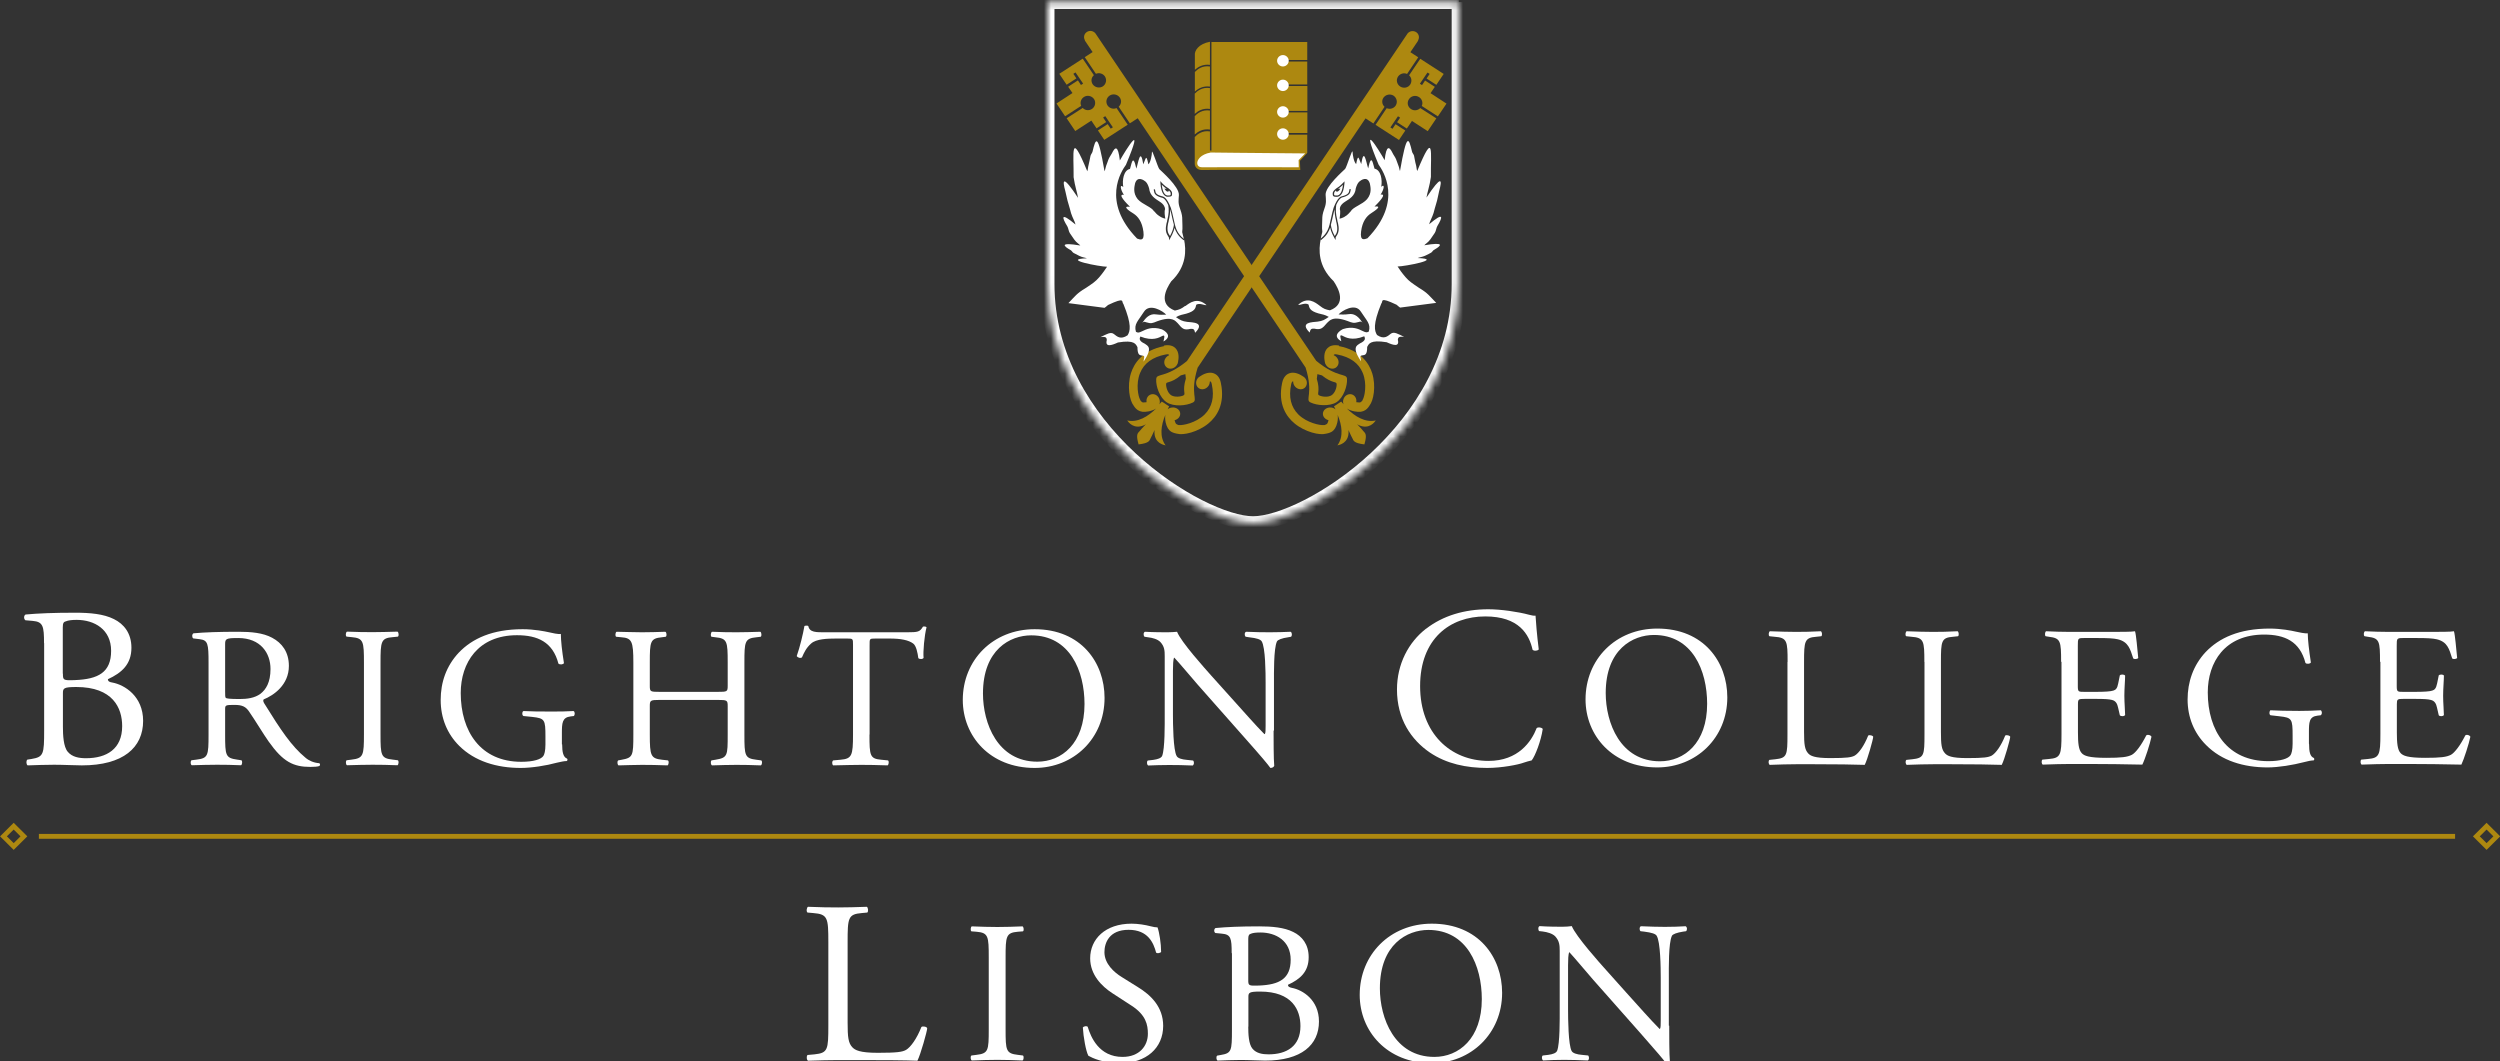 <svg width="358" height="152" viewBox="0 0 358 152" fill="none" xmlns="http://www.w3.org/2000/svg">
<rect x="0" y="0" width="358" height="152" fill="#333333" stroke="none"/>
<g clip-path="url(#clip0_1_348)">
<mask id="path-1-inside-1_1_348" fill="white">
<path d="M208.881 0.293V40.68C208.881 61.471 187.001 74.927 179.44 74.927C171.88 74.927 150 61.471 150 40.68V0.293H208.9"/>
</mask>
<path d="M150 0.293V-0.707H149V0.293H150ZM208.881 0.293H207.881V40.68H208.881H209.881V0.293H208.881ZM208.881 40.68H207.881C207.881 50.707 202.604 59.022 196.315 64.868C193.175 67.786 189.808 70.064 186.776 71.609C183.713 73.169 181.096 73.927 179.44 73.927V74.927V75.927C181.564 75.927 184.518 75.004 187.684 73.391C190.881 71.762 194.401 69.377 197.677 66.332C204.218 60.252 209.881 51.443 209.881 40.68H208.881ZM179.44 74.927V73.927C177.784 73.927 175.167 73.169 172.105 71.609C169.073 70.064 165.705 67.786 162.566 64.868C156.277 59.022 151 50.707 151 40.68H150H149C149 51.443 154.663 60.252 161.204 66.332C164.48 69.377 168 71.762 171.197 73.391C174.363 75.004 177.316 75.927 179.44 75.927V74.927ZM150 40.68H151V0.293H150H149V40.68H150ZM150 0.293V1.293H208.9V0.293V-0.707H150V0.293Z" fill="white" mask="url(#path-1-inside-1_1_348)"/>
<path d="M191.389 57.595L191.37 57.613L191.389 57.595Z" fill="#AD8810"/>
<path d="M157.006 18.392L158.403 17.485L157.968 16.827L158.276 16.632L159.365 18.232L159.056 18.427L158.621 17.77L157.224 18.676L158.131 20.027L161.488 17.858L159.891 15.476C159.437 15.671 158.893 15.529 158.603 15.103C158.294 14.64 158.421 14 158.911 13.68C159.383 13.378 160.036 13.502 160.363 13.982C160.653 14.409 160.562 14.943 160.199 15.28L161.796 17.663L162.921 16.934L185.437 50.359L186.961 52.635C188.14 56.422 186.834 57.239 187.669 57.63C188.576 58.075 190.372 58.235 191.388 57.595C192.404 56.937 192.948 55.266 192.894 54.27C192.858 53.381 191.588 54.217 188.485 51.675L186.961 49.416L156.861 4.773C156.571 4.417 156.045 4.311 155.645 4.577C155.246 4.826 155.119 5.342 155.355 5.751V5.786C155.355 5.786 155.355 5.804 155.355 5.822C155.355 5.822 155.355 5.822 155.373 5.84L156.462 7.458L155.337 8.186L156.934 10.569C157.387 10.373 157.932 10.515 158.222 10.942C158.53 11.405 158.403 12.045 157.932 12.365C157.46 12.667 156.807 12.542 156.48 12.08C156.19 11.653 156.262 11.102 156.643 10.764L155.047 8.4L151.69 10.569L152.742 12.133L154.14 11.227L153.704 10.569L154.013 10.373L155.101 11.973L154.793 12.169L154.357 11.511L152.96 12.418L153.577 13.325L151.291 14.818L152.525 16.649L154.829 15.156C154.629 14.711 154.775 14.178 155.21 13.894C155.682 13.574 156.335 13.716 156.661 14.178C156.97 14.64 156.843 15.28 156.371 15.6C155.936 15.885 155.373 15.814 155.047 15.458L152.742 16.934L153.976 18.765L156.28 17.272L157.024 18.374L157.006 18.392ZM188.576 54.217L188.648 53.577L189.302 53.755C190.789 54.964 191.406 54.572 191.406 54.999C191.443 55.479 191.17 56.279 190.681 56.599C190.191 56.919 189.338 56.831 188.902 56.617C188.503 56.439 189.12 56.048 188.558 54.217H188.576Z" fill="#AD8810"/>
<path d="M191.77 49.488C190.881 49.31 190.372 49.577 190.1 49.843C189.52 50.412 189.61 51.355 189.719 51.852C189.737 51.995 189.792 52.155 189.901 52.297C190.227 52.777 190.844 52.937 191.28 52.652C191.715 52.368 191.824 51.746 191.497 51.283C191.37 51.088 191.189 50.946 190.989 50.874C190.989 50.821 191.026 50.786 191.044 50.768C191.08 50.75 191.189 50.697 191.516 50.768C193.348 51.123 194.582 52.012 195.144 53.399C195.816 55.017 195.38 56.866 195.162 57.186L195.09 57.364C195.017 57.471 194.854 57.613 194.745 57.631C194.691 57.631 194.473 57.631 194.219 57.595C194.31 57.079 194.019 56.599 193.566 56.475C193.058 56.333 192.513 56.67 192.368 57.222C192.296 57.453 192.314 57.702 192.405 57.897C192.296 57.773 192.169 57.631 192.06 57.506L191.733 57.719L191.37 57.968L191.026 58.182C191.098 58.324 191.189 58.466 191.243 58.626C191.08 58.484 190.881 58.377 190.627 58.359C190.046 58.288 189.52 58.644 189.447 59.142C189.375 59.622 189.737 60.048 190.245 60.173C190.191 60.422 190.1 60.6 190.064 60.653C190.01 60.742 189.81 60.831 189.683 60.866H189.483C189.102 60.92 187.197 60.6 185.927 59.355C184.857 58.288 184.512 56.848 184.893 55.053C184.948 54.75 185.056 54.644 185.075 54.626C185.093 54.626 185.129 54.626 185.183 54.626C185.183 54.839 185.238 55.053 185.365 55.248C185.691 55.728 186.308 55.888 186.744 55.604C187.179 55.319 187.27 54.697 186.962 54.235C186.871 54.093 186.744 53.986 186.617 53.915C186.181 53.612 185.347 53.168 184.585 53.47C184.24 53.612 183.786 53.95 183.605 54.822C182.952 57.88 184.222 59.693 185.401 60.653C186.889 61.88 189.012 62.36 189.828 62.111H189.864C190.046 62.075 190.409 62.004 190.735 61.809C190.899 61.702 191.062 61.542 191.189 61.329C191.443 60.92 191.661 60.137 191.552 59.408C192.169 60.902 192.423 62.538 191.516 63.782C191.824 63.711 193.13 63.444 193.112 61.844C193.112 61.755 193.112 61.666 193.094 61.578C193.094 61.595 193.112 61.631 193.13 61.649C193.475 62.378 193.475 62.431 193.656 62.751C193.838 63.071 193.783 63.444 195.38 63.64C195.834 62.111 195.453 62.004 195.217 61.72C194.999 61.435 194.945 61.4 194.4 60.813C194.382 60.795 194.364 60.76 194.328 60.742C194.418 60.795 194.491 60.831 194.582 60.884C196.07 61.542 196.832 60.458 197.013 60.209C195.489 60.546 194.037 59.64 192.876 58.502C193.529 58.911 194.364 59.017 194.872 58.964C195.126 58.928 195.326 58.84 195.507 58.733C195.834 58.52 196.015 58.235 196.124 58.075V58.039C196.686 57.399 197.067 55.284 196.505 53.47C196.051 52.03 194.872 50.181 191.733 49.559L191.77 49.488Z" fill="#AD8810"/>
<path d="M202.148 17.289L204.452 18.782L205.685 16.951L203.381 15.476C203.037 15.831 202.474 15.902 202.057 15.618C201.567 15.298 201.44 14.675 201.767 14.195C202.093 13.716 202.728 13.591 203.218 13.911C203.653 14.195 203.799 14.729 203.599 15.173L205.903 16.667L207.137 14.835L204.851 13.342L205.468 12.435L204.071 11.529L203.635 12.186L203.327 11.991L204.415 10.391L204.724 10.586L204.288 11.244L205.685 12.151L206.738 10.586L203.381 8.417L201.785 10.782C202.148 11.12 202.22 11.671 201.948 12.098C201.639 12.578 200.986 12.702 200.496 12.382C200.025 12.062 199.88 11.44 200.206 10.96C200.496 10.533 201.041 10.391 201.494 10.586L203.091 8.204L201.966 7.475L203.055 5.857C203.055 5.857 203.055 5.857 203.073 5.839C203.073 5.839 203.073 5.821 203.073 5.804V5.768C203.309 5.359 203.182 4.844 202.783 4.595C202.383 4.346 201.857 4.435 201.567 4.79L171.503 49.416L169.979 51.692C166.877 54.234 165.607 53.381 165.57 54.288C165.498 55.283 166.06 56.955 167.076 57.612C168.092 58.27 169.87 58.11 170.796 57.648C171.63 57.275 170.324 56.439 171.503 52.652L173.027 50.376L195.543 16.951L196.668 17.68L198.265 15.298C197.902 14.96 197.829 14.409 198.102 14C198.428 13.538 199.063 13.395 199.553 13.698C200.025 14.018 200.17 14.64 199.861 15.12C199.571 15.547 199.027 15.689 198.573 15.493L196.977 17.876L200.333 20.045L201.24 18.694L199.843 17.787L199.408 18.445L199.099 18.249L200.188 16.649L200.496 16.845L200.061 17.502L201.458 18.409L202.202 17.307L202.148 17.289ZM169.489 56.617C169.054 56.83 168.201 56.901 167.711 56.599C167.221 56.279 166.967 55.479 166.985 54.999C166.985 54.572 167.62 54.981 169.09 53.754L169.743 53.577L169.816 54.217C169.253 56.03 169.87 56.421 169.471 56.617H169.489Z" fill="#AD8810"/>
<path d="M166.641 49.488C167.53 49.31 168.038 49.577 168.31 49.843C168.891 50.412 168.8 51.355 168.691 51.852C168.673 51.995 168.618 52.155 168.51 52.297C168.183 52.777 167.566 52.937 167.131 52.652C166.695 52.368 166.586 51.746 166.913 51.283C167.04 51.088 167.221 50.946 167.421 50.874C167.421 50.821 167.385 50.786 167.366 50.768C167.348 50.75 167.221 50.697 166.895 50.768C165.062 51.123 163.828 52.012 163.266 53.399C162.595 55.017 163.03 56.866 163.248 57.186L163.32 57.364C163.393 57.471 163.556 57.613 163.665 57.631C163.72 57.631 163.937 57.631 164.191 57.595C164.101 57.079 164.373 56.599 164.845 56.475C165.353 56.333 165.897 56.67 166.042 57.222C166.115 57.453 166.096 57.702 166.024 57.897C166.133 57.773 166.26 57.631 166.369 57.506L166.713 57.719L167.076 57.968L167.421 58.182C167.348 58.324 167.276 58.466 167.203 58.626C167.366 58.484 167.566 58.377 167.82 58.359C168.401 58.288 168.927 58.644 168.999 59.142C169.072 59.622 168.709 60.048 168.201 60.173C168.256 60.422 168.346 60.6 168.383 60.653C168.437 60.742 168.637 60.831 168.764 60.866H168.945C169.326 60.92 171.231 60.6 172.501 59.355C173.572 58.288 173.916 56.848 173.535 55.053C173.481 54.75 173.39 54.644 173.354 54.626C173.336 54.626 173.299 54.626 173.245 54.626C173.245 54.839 173.191 55.053 173.064 55.248C172.737 55.728 172.12 55.888 171.685 55.604C171.249 55.319 171.158 54.697 171.467 54.235C171.558 54.093 171.685 53.986 171.812 53.915C172.247 53.612 173.082 53.168 173.844 53.47C174.188 53.612 174.66 53.95 174.823 54.822C175.477 57.88 174.207 59.693 173.027 60.653C171.539 61.88 169.417 62.36 168.6 62.111H168.564C168.383 62.075 168.02 62.004 167.693 61.809C167.53 61.702 167.366 61.542 167.239 61.329C166.985 60.92 166.768 60.137 166.877 59.408C166.26 60.902 166.006 62.538 166.913 63.782C166.604 63.711 165.298 63.444 165.316 61.844C165.316 61.755 165.316 61.666 165.334 61.578C165.334 61.595 165.316 61.631 165.298 61.649C164.953 62.378 164.953 62.431 164.772 62.751C164.591 63.071 164.645 63.444 163.048 63.64C162.595 62.111 162.976 62.004 163.212 61.72C163.429 61.435 163.484 61.4 164.028 60.813C164.046 60.795 164.064 60.76 164.101 60.742C164.01 60.795 163.937 60.831 163.847 60.884C162.359 61.542 161.597 60.458 161.415 60.209C162.939 60.546 164.391 59.64 165.552 58.502C164.899 58.911 164.064 59.017 163.574 58.964C163.32 58.928 163.121 58.84 162.939 58.733C162.613 58.52 162.431 58.235 162.323 58.075V58.039C161.76 57.399 161.379 55.284 161.942 53.47C162.395 52.03 163.574 50.181 166.713 49.559L166.641 49.488Z" fill="#AD8810"/>
<path d="M184.004 19.263V19.049H187.215V16.098H184.004V15.885H187.215V12.311H184.004V12.098H187.197V8.809H184.004V8.595H187.197V6.017H173.481V21.556H173.263V18.818C172.156 18.64 171.412 19.263 171.086 19.618V23.477C171.122 23.974 171.503 24.365 172.174 24.348C173.281 24.294 186.199 24.348 186.199 24.348L186.145 23.032L187.197 21.894V19.281H184.004V19.263Z" fill="#AD8810"/>
<path d="M173.263 18.551V15.831C172.156 15.653 171.412 16.276 171.086 16.631V19.262C171.503 18.871 172.247 18.391 173.263 18.551Z" fill="#AD8810"/>
<path d="M171.104 10C171.521 9.609 172.265 9.146 173.263 9.289V5.982C171.648 6.284 171.013 7.244 171.104 7.955V9.982V10Z" fill="#AD8810"/>
<path d="M173.264 9.52C172.175 9.342 171.431 9.947 171.104 10.32V13.111C171.522 12.72 172.266 12.258 173.264 12.4V9.52Z" fill="#AD8810"/>
<path d="M173.263 12.613C172.174 12.436 171.431 13.04 171.086 13.413V16.311C171.503 15.92 172.247 15.44 173.263 15.6V12.613Z" fill="#AD8810"/>
<path d="M186.562 21.966C178.561 21.912 174.025 21.841 173.372 21.841C171.884 22.108 171.394 22.943 171.449 23.424C171.485 23.761 171.739 23.957 172.156 23.957H172.192C172.537 23.957 173.88 23.939 176.329 23.939C179.849 23.939 184.512 23.939 185.855 23.957H185.982L185.963 22.926L186.907 21.966H186.58H186.562Z" fill="white"/>
<path d="M184.548 8.702C184.548 9.146 184.167 9.52 183.714 9.52C183.26 9.52 182.879 9.146 182.879 8.702C182.879 8.257 183.26 7.884 183.714 7.884C184.167 7.884 184.548 8.257 184.548 8.702Z" fill="white"/>
<path d="M184.548 12.222C184.548 12.667 184.167 13.04 183.714 13.04C183.26 13.04 182.879 12.667 182.879 12.222C182.879 11.778 183.26 11.404 183.714 11.404C184.167 11.404 184.548 11.778 184.548 12.222Z" fill="white"/>
<path d="M184.548 16.027C184.548 16.471 184.167 16.845 183.714 16.845C183.26 16.845 182.879 16.471 182.879 16.027C182.879 15.582 183.26 15.209 183.714 15.209C184.167 15.209 184.548 15.582 184.548 16.027Z" fill="white"/>
<path d="M184.548 19.192C184.548 19.636 184.167 20.009 183.714 20.009C183.26 20.009 182.879 19.636 182.879 19.192C182.879 18.747 183.26 18.374 183.714 18.374C184.167 18.374 184.548 18.747 184.548 19.192Z" fill="white"/>
<path d="M169.725 43.798C169.108 44.26 168.891 44.331 168.237 44.474C165.824 43.549 166.986 41.38 167.711 40.295C169.979 38.144 169.852 35.744 169.562 34.322L169.489 34.41C169.489 34.41 169.435 34.357 169.362 34.286C168.655 33.735 168.346 33.095 168.201 32.633C168.129 32.917 168.02 33.219 167.875 33.539C167.82 33.628 167.784 33.699 167.748 33.788C167.711 33.877 167.657 33.984 167.584 34.108L167.403 34.41V34.055C167.403 34.055 167.312 33.859 167.149 33.611C166.768 32.953 167.022 32.028 167.131 31.672V31.619C167.403 30.552 167.403 30.055 167.294 29.379C166.859 28.419 166.532 28.33 166.351 28.294H166.314C165.353 28.01 165.298 27.654 165.244 27.317C165.244 27.263 165.226 27.192 165.208 27.139L165.389 27.103C165.389 27.103 165.425 27.245 165.425 27.299C165.48 27.601 165.516 27.868 166.369 28.099H166.405C166.641 28.17 167.094 28.277 167.675 29.788C167.802 30.179 167.893 30.588 168.074 31.406L168.256 32.206C168.364 32.615 168.582 33.45 169.471 34.162C169.489 34.179 169.508 34.197 169.526 34.215C169.435 33.788 169.326 33.45 169.29 33.237C169.381 32.562 169.29 32.028 169.29 31.139C169.29 31.139 169.29 30.712 168.981 29.877C168.673 29.041 168.782 28.632 168.818 27.921C168.873 26.73 166.26 24.472 166.024 24.223C165.788 23.974 164.935 21.112 164.954 21.823C164.954 22.178 164.772 23.263 164.446 23.53C164.119 21.912 164.083 22.765 163.72 23.53C163.302 20.969 162.994 23.387 162.722 24.152C162.214 21.734 161.996 23.743 161.815 24.188C160.908 24.365 160.672 25.805 160.853 26.783C160.309 26.285 160.436 27.139 160.944 27.903C159.946 27.726 161.307 29.112 161.815 29.61C160.635 29.468 161.67 30.197 162.323 30.588C162.958 30.997 163.556 31.744 163.738 33.184C163.919 34.624 163.23 34.304 162.831 34.162C157.66 28.828 160.599 24.49 161.234 23.601C164.028 16.933 161.234 21.45 160.363 22.979C160.109 20.721 159.674 21.023 159.22 21.965C159.093 22.214 158.839 22.534 158.73 22.836C158.603 23.156 158.531 23.441 158.404 23.725C158.295 24.027 158.277 24.33 158.168 24.525C157.206 18.925 156.916 19.743 156.444 21.734C156.39 21.93 156.208 22.107 156.154 22.338C156.063 22.747 155.991 23.227 155.882 23.636C155.791 23.939 155.809 24.241 155.7 24.525C153.197 18.48 153.777 21.93 153.741 25.379C153.922 26.641 154.285 27.69 154.376 28.33C152.18 25.005 152.09 25.699 152.562 27.405C152.707 27.939 152.797 28.579 153.015 29.237C153.142 29.61 153.269 30.161 153.378 30.535C153.596 31.228 153.922 31.69 154.013 32.153C151.818 30.303 152.053 31.139 152.834 32.401C152.997 32.668 153.015 33.095 153.197 33.379C153.414 33.699 153.632 34.019 153.832 34.304C154.14 34.748 154.575 34.98 154.702 35.157C151.727 34.659 152.217 35.211 153.342 35.833C153.487 35.922 153.578 36.135 153.741 36.224C154.013 36.366 154.303 36.508 154.575 36.651C154.993 36.864 155.446 36.9 155.646 36.989C151.854 37.131 157.569 38.197 158.531 38.197C158.295 38.553 157.896 39.14 157.388 39.727C156.88 40.313 156.481 40.58 155.464 41.255C154.176 42.02 153.959 42.411 152.997 43.407L158.168 44.082C158.168 44.082 158.44 43.905 158.676 43.673C161.234 42.465 160.545 43.229 160.871 43.531C162.105 46.536 161.833 47.425 161.47 48.012C160.472 48.687 159.964 48.189 159.51 47.834C159.057 47.478 158.513 47.834 157.587 48.278C158.494 48.136 158.458 48.456 158.494 48.687C158.222 49.754 159.129 49.487 160.091 49.043C162.504 48.634 162.649 49.309 162.885 49.718C162.885 50.874 163.212 50.874 163.611 50.927C164.028 50.963 163.792 51.194 163.756 51.781C165.171 49.718 164.3 49.505 163.937 49.221C162.976 48.776 163.212 48.421 163.302 48.189C165.081 48.901 166.006 48.332 166.459 48.1C166.913 47.869 166.695 48.51 166.605 48.901C167.983 48.136 166.84 47.372 166.369 47.158C164.99 46.714 164.137 47.158 163.575 47.425C163.03 47.692 162.94 47.656 162.667 47.514C162.341 46.394 162.994 45.949 163.81 44.651C164.627 43.353 166.55 44.562 167.004 45.06C166.586 45.06 166.187 45.114 165.589 45.025C164.627 44.847 164.028 45.558 163.575 46.234C163.81 46.003 163.937 46.092 164.119 46.145C164.845 46.376 165.026 46.287 165.716 46.003C167.911 45.203 168.328 46.003 168.637 46.269C169.326 47.123 169.544 47.212 170.143 47.158C171.104 46.927 171.013 47.3 171.14 47.656C172.646 46.127 170.723 46.18 169.997 46.092C169.272 46.003 169 45.825 168.401 45.416C168.981 45.078 169.344 45.06 169.87 44.918C171.104 44.562 171.195 44.154 171.304 43.638C171.794 43.336 172.483 43.762 172.773 43.691C171.449 42.5 170.36 43.371 169.743 43.834L169.725 43.798ZM166.332 26.143C166.332 26.143 166.822 26.677 167.185 26.872C167.312 26.943 167.875 27.334 167.838 27.708C167.838 27.743 167.838 27.761 167.838 27.797C167.838 28.063 167.748 28.17 167.294 28.17C167.24 28.17 167.203 28.17 167.131 28.17H167.076C166.84 28.063 166.278 27.868 166.169 26.197V25.93L166.332 26.125V26.143ZM165.262 30.268C164.935 29.646 163.611 29.29 162.921 28.526C162.178 27.601 162.468 26.677 162.54 26.268C162.885 25.13 163.829 25.823 164.064 26.019C164.3 26.232 164.464 26.659 164.554 26.979C164.663 28.046 165.462 28.472 166.078 28.881C166.695 29.272 166.822 29.681 166.84 29.948C166.713 30.268 166.804 30.979 166.877 31.317C166.877 31.317 166.351 31.21 165.97 30.908C165.716 30.748 165.425 30.446 165.28 30.25L165.262 30.268Z" fill="white"/>
<path d="M167.349 31.691C167.258 31.993 167.022 32.9 167.349 33.486C167.439 33.629 167.512 33.735 167.548 33.806C167.566 33.771 167.585 33.717 167.603 33.682C167.639 33.593 167.675 33.522 167.73 33.433C167.929 33.006 168.056 32.597 168.093 32.242V32.153L167.911 31.424C167.748 30.713 167.675 30.322 167.566 29.966C167.566 30.41 167.53 30.908 167.349 31.655V31.708V31.691Z" fill="white"/>
<path d="M167.149 27.992H167.167C167.167 27.992 167.258 27.992 167.294 27.992C167.639 27.992 167.639 27.957 167.639 27.797C167.639 27.761 167.639 27.726 167.639 27.69C167.639 27.566 167.548 27.423 167.385 27.263C167.385 27.37 167.33 27.459 167.185 27.441C166.968 27.406 166.732 27.015 166.732 27.015C166.732 27.015 166.913 27.015 167.095 27.032C167.095 27.032 167.095 27.032 167.076 27.032C166.822 26.89 166.55 26.641 166.369 26.463C166.514 27.779 166.949 27.939 167.131 27.992H167.149Z" fill="white"/>
<path d="M185.908 43.656C186.199 43.727 186.888 43.3 187.378 43.603C187.505 44.118 187.578 44.527 188.811 44.883C189.338 45.025 189.7 45.043 190.281 45.381C189.682 45.79 189.41 45.967 188.684 46.056C187.959 46.145 186.035 46.11 187.541 47.621C187.668 47.265 187.596 46.91 188.539 47.123C189.138 47.159 189.356 47.07 190.045 46.234C190.372 45.967 190.771 45.167 192.966 45.967C193.656 46.234 193.837 46.323 194.563 46.11C194.744 46.056 194.889 45.967 195.107 46.199C194.654 45.523 194.055 44.812 193.093 44.989C192.495 45.078 192.095 45.025 191.678 45.025C192.132 44.527 194.055 43.318 194.871 44.616C195.688 45.914 196.341 46.358 196.014 47.479C195.742 47.621 195.652 47.656 195.107 47.39C194.563 47.123 193.692 46.678 192.313 47.123C191.86 47.354 190.716 48.101 192.077 48.865C191.987 48.456 191.751 47.834 192.204 48.065C192.658 48.297 193.583 48.865 195.361 48.154C195.452 48.385 195.688 48.741 194.726 49.185C194.363 49.452 193.492 49.683 194.908 51.746C194.853 51.159 194.635 50.946 195.053 50.892C195.47 50.839 195.779 50.839 195.779 49.683C196.014 49.274 196.141 48.617 198.573 49.008C199.534 49.452 200.441 49.719 200.169 48.652C200.224 48.421 200.169 48.119 201.076 48.243C200.169 47.799 199.607 47.443 199.153 47.799C198.7 48.154 198.192 48.652 197.194 47.976C196.831 47.39 196.559 46.501 197.792 43.496C198.119 43.176 197.43 42.429 199.988 43.638C200.224 43.869 200.496 44.047 200.496 44.047L205.667 43.372C204.705 42.394 204.487 41.985 203.199 41.22C202.201 40.545 201.784 40.278 201.276 39.691C200.768 39.105 200.369 38.536 200.133 38.162C201.095 38.162 206.81 37.096 203.018 36.953C203.217 36.847 203.671 36.811 204.088 36.615C204.36 36.491 204.651 36.349 204.923 36.189C205.086 36.1 205.177 35.886 205.322 35.798C206.447 35.158 206.937 34.624 203.961 35.122C204.088 34.944 204.524 34.713 204.832 34.269C205.032 33.984 205.249 33.664 205.467 33.344C205.649 33.06 205.667 32.633 205.83 32.366C206.592 31.104 206.828 30.268 204.651 32.117C204.76 31.655 205.068 31.193 205.286 30.499C205.395 30.126 205.522 29.575 205.649 29.202C205.866 28.561 205.939 27.904 206.084 27.37C206.556 25.663 206.465 24.988 204.27 28.295C204.36 27.655 204.741 26.588 204.905 25.343C204.85 21.894 205.449 18.445 202.945 24.49C202.836 24.206 202.854 23.903 202.764 23.601C202.637 23.174 202.582 22.712 202.492 22.303C202.437 22.09 202.238 21.912 202.201 21.699C201.73 19.707 201.457 18.89 200.478 24.49C200.387 24.294 200.369 23.974 200.242 23.69C200.133 23.388 200.042 23.121 199.915 22.801C199.788 22.481 199.534 22.179 199.425 21.93C198.972 20.988 198.518 20.685 198.282 22.943C197.411 21.414 194.635 16.898 197.411 23.566C198.046 24.454 200.968 28.81 195.815 34.126C195.398 34.269 194.726 34.571 194.908 33.148C195.089 31.708 195.688 30.962 196.323 30.553C196.958 30.144 198.01 29.433 196.831 29.575C197.339 29.077 198.7 27.69 197.702 27.868C198.21 27.104 198.337 26.25 197.792 26.748C197.974 25.77 197.756 24.33 196.831 24.152C196.649 23.708 196.414 21.699 195.924 24.117C195.652 23.352 195.325 20.934 194.926 23.494C194.563 22.73 194.508 21.877 194.2 23.494C193.873 23.228 193.692 22.125 193.692 21.788C193.692 21.076 192.857 23.921 192.622 24.188C192.386 24.437 189.773 26.695 189.827 27.886C189.864 28.597 189.973 29.024 189.664 29.842C189.356 30.659 189.356 31.104 189.356 31.104C189.356 31.993 189.265 32.526 189.356 33.202C189.319 33.398 189.211 33.735 189.12 34.18C189.12 34.18 189.156 34.144 189.174 34.126C190.063 33.415 190.281 32.58 190.39 32.171L190.571 31.371C190.753 30.571 190.843 30.162 190.97 29.753C191.551 28.241 192.005 28.135 192.241 28.081H192.277C193.13 27.832 193.166 27.566 193.22 27.264C193.22 27.192 193.238 27.139 193.257 27.068L193.438 27.104C193.438 27.104 193.42 27.228 193.402 27.281C193.347 27.619 193.293 27.957 192.331 28.241H192.295C192.114 28.295 191.787 28.366 191.351 29.344C191.261 30.019 191.243 30.517 191.515 31.584V31.637C191.624 31.993 191.878 32.917 191.515 33.575C191.352 33.842 191.261 33.984 191.261 34.02V34.375L191.079 34.073C191.007 33.949 190.97 33.842 190.916 33.753C190.88 33.664 190.843 33.593 190.789 33.504C190.644 33.184 190.535 32.882 190.481 32.597C190.317 33.06 190.027 33.7 189.319 34.251C189.247 34.322 189.192 34.375 189.192 34.375L189.12 34.286C188.83 35.727 188.721 38.109 190.97 40.26C191.696 41.345 192.857 43.532 190.444 44.438C189.809 44.314 189.573 44.243 188.957 43.763C188.34 43.3 187.251 42.429 185.927 43.62L185.908 43.656ZM192.531 25.948V26.215C192.404 27.886 191.841 28.081 191.606 28.17H191.551C191.551 28.17 191.442 28.188 191.388 28.188C190.934 28.188 190.862 28.081 190.843 27.815C190.843 27.779 190.843 27.761 190.843 27.726C190.807 27.352 191.37 26.961 191.497 26.89C191.86 26.695 192.349 26.161 192.349 26.161L192.531 25.966V25.948ZM192.73 30.908C192.349 31.228 191.823 31.317 191.823 31.317C191.878 30.98 191.987 30.268 191.86 29.948C191.86 29.664 192.005 29.273 192.622 28.881C193.238 28.49 194.055 28.046 194.146 26.979C194.236 26.659 194.4 26.232 194.635 26.019C194.871 25.806 195.797 25.13 196.16 26.268C196.232 26.677 196.522 27.619 195.76 28.526C195.089 29.29 193.746 29.646 193.42 30.268C193.275 30.446 192.966 30.766 192.73 30.926V30.908Z" fill="white"/>
<path d="M191.334 31.691C191.406 31.993 191.66 32.9 191.334 33.486C191.243 33.629 191.17 33.735 191.134 33.806C191.116 33.771 191.098 33.717 191.08 33.682C191.043 33.593 191.007 33.522 190.953 33.433C190.753 33.006 190.626 32.597 190.59 32.242V32.153L190.771 31.424C190.935 30.713 191.007 30.322 191.116 29.966C191.116 30.41 191.152 30.908 191.334 31.655V31.708V31.691Z" fill="white"/>
<path d="M191.533 27.992H191.515C191.515 27.992 191.424 27.992 191.388 27.992C191.043 27.992 191.043 27.957 191.043 27.797C191.043 27.761 191.043 27.726 191.043 27.69C191.043 27.566 191.134 27.423 191.297 27.263C191.297 27.37 191.352 27.459 191.497 27.441C191.715 27.406 191.951 27.015 191.951 27.015C191.951 27.015 191.769 27.015 191.588 27.032C191.588 27.032 191.588 27.032 191.606 27.032C191.86 26.89 192.132 26.641 192.314 26.463C192.168 27.779 191.733 27.939 191.551 27.992H191.533Z" fill="white"/>
<g clip-path="url(#clip1_1_348)">
<path d="M5.568 120.112V119.417H351.567V120.112H5.568Z" fill="#AD8810"/>
<path d="M1.96 117.824L0.009 119.765L1.96 121.705L3.911 119.765L1.96 117.824ZM0.985 119.765L1.96 118.794L2.936 119.765L1.96 120.735L0.985 119.765Z" fill="#AD8810"/>
<path d="M356.077 117.824L354.125 119.765L356.077 121.705L358.028 119.765L356.077 117.824ZM355.101 119.765L356.077 118.794L357.052 119.765L356.077 120.735L355.101 119.765Z" fill="#AD8810"/>
<path d="M6.304 92.098C6.304 89.681 6.175 89.041 4.684 88.912L3.635 88.821C3.377 88.62 3.396 88.125 3.672 87.997C5.457 87.832 7.703 87.741 10.777 87.741C12.857 87.741 14.826 87.905 16.317 88.656C17.734 89.352 18.82 90.67 18.82 92.757C18.82 95.12 17.44 96.346 15.452 97.262C15.452 97.591 15.728 97.683 16.078 97.738C17.863 98.067 20.495 99.715 20.495 103.231C20.495 107.039 17.661 109.603 11.716 109.603C10.758 109.603 9.139 109.511 7.758 109.511C6.378 109.511 5.181 109.566 3.966 109.603C3.764 109.511 3.709 108.98 3.911 108.779L4.5 108.687C6.249 108.394 6.322 108.028 6.322 104.567V92.098H6.304ZM9.01 96.474C9.01 97.39 9.047 97.463 10.722 97.39C14.09 97.262 15.912 96.273 15.912 93.197C15.912 90.121 13.501 88.766 10.979 88.766C10.261 88.766 9.764 88.839 9.452 88.967C9.12 89.041 8.991 89.224 8.991 89.81V96.474H9.01ZM9.01 104.091C9.01 105.245 9.083 106.948 9.709 107.662C10.335 108.412 11.329 108.577 12.323 108.577C15.268 108.577 17.495 107.259 17.495 103.981C17.495 101.381 16.17 98.379 10.924 98.379C9.139 98.379 9.01 98.562 9.01 99.239V104.091Z" fill="white"/>
<path d="M29.864 94.9C29.864 92.172 29.772 91.677 28.594 91.531L27.674 91.421C27.471 91.274 27.471 90.817 27.71 90.689C29.33 90.542 31.318 90.469 34.153 90.469C35.938 90.469 37.65 90.615 38.975 91.329C40.355 92.062 41.368 93.343 41.368 95.358C41.368 98.086 39.196 99.569 37.76 100.155C37.613 100.338 37.76 100.612 37.907 100.832C40.208 104.549 41.754 106.856 43.724 108.486C44.221 108.925 44.938 109.236 45.712 109.291C45.859 109.346 45.877 109.584 45.73 109.694C45.472 109.786 45.012 109.822 44.46 109.822C42.012 109.822 40.539 109.108 38.478 106.197C37.723 105.135 36.545 103.157 35.643 101.857C35.202 101.235 34.742 100.942 33.6 100.942C32.294 100.942 32.238 100.979 32.238 101.565V105.172C32.238 108.211 32.294 108.541 33.968 108.779L34.576 108.87C34.742 109.017 34.686 109.493 34.521 109.584C33.232 109.529 32.238 109.511 31.079 109.511C29.864 109.511 28.833 109.548 27.471 109.584C27.287 109.511 27.232 109.072 27.416 108.87L28.134 108.779C29.809 108.577 29.864 108.211 29.864 105.172V94.881V94.9ZM32.238 99.001C32.238 99.532 32.238 99.825 32.33 99.935C32.422 100.026 32.846 100.1 34.318 100.1C35.367 100.1 36.453 99.972 37.3 99.349C38.073 98.745 38.736 97.738 38.736 95.797C38.736 93.526 37.318 91.366 34.116 91.366C32.33 91.366 32.238 91.476 32.238 92.281V99.001Z" fill="white"/>
<path d="M52.117 94.918C52.117 91.86 52.062 91.384 50.35 91.238L49.632 91.165C49.448 91.055 49.503 90.542 49.687 90.45C51.142 90.505 52.117 90.524 53.332 90.524C54.547 90.524 55.467 90.487 56.921 90.45C57.087 90.524 57.16 91.055 56.976 91.165L56.258 91.238C54.547 91.366 54.491 91.86 54.491 94.918V105.135C54.491 108.193 54.547 108.595 56.258 108.779L56.976 108.87C57.142 108.98 57.087 109.493 56.921 109.584C55.485 109.529 54.491 109.511 53.332 109.511C52.172 109.511 51.142 109.548 49.687 109.584C49.522 109.511 49.467 109.035 49.632 108.87L50.35 108.779C52.043 108.577 52.117 108.174 52.117 105.135V94.918Z" fill="white"/>
<path d="M80.499 106.581C80.499 107.717 80.665 108.431 81.199 108.632C81.291 108.724 81.291 108.888 81.162 108.98C80.812 108.98 80.297 109.09 79.745 109.218C78.217 109.639 76.137 109.969 74.573 109.969C71.131 109.969 67.983 109.017 65.756 106.801C64.026 105.08 63.106 102.81 63.106 100.246C63.106 97.683 63.916 95.358 65.701 93.453C67.633 91.439 70.505 90.103 74.849 90.103C76.505 90.103 78.033 90.414 78.53 90.524C79.082 90.652 79.966 90.853 80.315 90.78C80.315 91.732 80.481 93.234 80.757 94.955C80.665 95.174 80.15 95.211 79.966 95.028C79.156 91.933 76.984 90.963 74.039 90.963C68.443 90.963 65.977 94.936 65.977 99.239C65.977 104.75 68.83 109.09 74.646 109.09C76.432 109.09 77.499 108.724 77.812 108.248C77.959 108.028 78.107 107.534 78.107 106.6V105.465C78.107 103.048 78.015 102.865 76.229 102.663L74.959 102.535C74.72 102.425 74.757 101.894 74.959 101.821C75.787 101.876 77.389 101.894 79.082 101.894C80.205 101.894 81.199 101.876 82.138 101.821C82.34 101.931 82.358 102.352 82.174 102.535L81.714 102.59C80.499 102.736 80.463 103.542 80.463 105.007V106.6L80.499 106.581Z" fill="white"/>
<path d="M94.488 100.228C93.108 100.228 93.052 100.301 93.052 101.143V105.19C93.052 108.229 93.181 108.614 94.819 108.797L95.648 108.888C95.832 108.998 95.758 109.511 95.592 109.603C94.102 109.548 93.071 109.529 91.93 109.529C90.696 109.529 89.702 109.584 88.58 109.603C88.414 109.529 88.34 109.053 88.524 108.888L89.021 108.797C90.641 108.504 90.696 108.229 90.696 105.19V94.881C90.696 91.86 90.494 91.366 88.985 91.256L88.23 91.183C88.064 91.073 88.12 90.56 88.285 90.469C89.702 90.487 90.678 90.542 91.93 90.542C93.071 90.542 94.102 90.505 95.279 90.469C95.463 90.542 95.519 91.073 95.335 91.183L94.782 91.256C93.108 91.421 93.052 91.86 93.052 94.881V98.177C93.052 99.056 93.108 99.074 94.488 99.074H102.752C104.151 99.074 104.206 99.056 104.206 98.177V94.881C104.206 91.86 104.151 91.421 102.439 91.256L101.887 91.183C101.722 91.073 101.777 90.56 101.961 90.469C103.286 90.524 104.28 90.542 105.458 90.542C106.581 90.542 107.575 90.505 108.882 90.469C109.047 90.542 109.103 91.073 108.937 91.183L108.329 91.256C106.654 91.421 106.599 91.86 106.599 94.881V105.19C106.599 108.229 106.654 108.596 108.329 108.797L109.01 108.888C109.195 108.998 109.139 109.511 108.955 109.603C107.575 109.548 106.581 109.529 105.458 109.529C104.28 109.529 103.231 109.566 101.961 109.603C101.777 109.529 101.722 109.053 101.887 108.888L102.439 108.797C104.206 108.504 104.206 108.229 104.206 105.19V101.143C104.206 100.283 104.151 100.228 102.752 100.228H94.488Z" fill="white"/>
<path d="M124.508 105.19C124.508 108.229 124.564 108.65 126.22 108.797L127.159 108.888C127.343 108.998 127.269 109.511 127.104 109.602C125.466 109.548 124.472 109.529 123.33 109.529C122.189 109.529 121.159 109.566 119.318 109.602C119.152 109.529 119.097 109.035 119.318 108.888L120.349 108.797C121.987 108.65 122.152 108.229 122.152 105.19V92.355C122.152 91.457 122.152 91.439 121.287 91.439H119.704C118.471 91.439 116.87 91.494 116.152 92.153C115.453 92.776 115.158 93.417 114.845 94.131C114.624 94.314 114.219 94.167 114.091 93.948C114.551 92.648 114.992 90.798 115.195 89.645C115.287 89.59 115.655 89.553 115.747 89.645C115.931 90.579 116.87 90.542 118.214 90.542H129.901C131.466 90.542 131.724 90.487 132.165 89.736C132.313 89.681 132.626 89.718 132.681 89.828C132.368 91.018 132.165 93.343 132.257 94.204C132.147 94.424 131.65 94.424 131.503 94.24C131.411 93.526 131.208 92.465 130.767 92.153C130.104 91.659 129 91.439 127.417 91.439H125.355C124.49 91.439 124.527 91.457 124.527 92.428V105.19H124.508Z" fill="white"/>
<path d="M137.871 100.228C137.871 94.497 142.215 90.103 148.161 90.103C154.824 90.103 158.173 94.9 158.173 99.935C158.173 105.757 153.738 109.969 148.161 109.969C141.755 109.969 137.871 105.41 137.871 100.228ZM155.302 100.814C155.302 96.09 153.204 90.981 147.664 90.981C144.663 90.981 140.761 93.014 140.761 99.312C140.761 103.56 142.841 109.072 148.547 109.072C152.007 109.072 155.302 106.49 155.302 100.814Z" fill="white"/>
<path d="M182.377 104.622C182.377 105.483 182.377 108.907 182.47 109.657C182.414 109.822 182.23 109.969 181.917 109.969C181.568 109.474 180.739 108.467 178.218 105.629L171.518 98.049C170.745 97.17 168.775 94.808 168.168 94.186H168.113C168.002 94.515 167.965 95.174 167.965 96.053V102.315C167.965 103.67 168.002 107.405 168.499 108.266C168.665 108.577 169.235 108.76 169.972 108.815L170.855 108.907C171.039 109.126 171.002 109.474 170.8 109.621C169.493 109.566 168.499 109.548 167.413 109.548C166.198 109.548 165.407 109.584 164.413 109.621C164.211 109.474 164.192 109.072 164.358 108.907L165.149 108.815C165.812 108.724 166.272 108.559 166.419 108.248C166.824 107.204 166.787 103.707 166.787 102.315V94.003C166.787 93.197 166.769 92.593 166.162 91.933C165.757 91.531 165.057 91.329 164.376 91.256L163.898 91.183C163.714 91.018 163.714 90.579 163.953 90.469C165.168 90.542 166.714 90.542 167.211 90.542C167.671 90.542 168.168 90.505 168.554 90.469C169.125 91.933 172.53 95.705 173.487 96.786L176.285 99.898C178.291 102.114 179.69 103.743 181.052 105.117H181.126C181.236 104.97 181.236 104.494 181.236 103.89V97.756C181.236 96.419 181.218 92.684 180.666 91.824C180.482 91.567 180.021 91.384 178.862 91.256L178.383 91.183C178.181 91.018 178.199 90.56 178.439 90.469C179.764 90.524 180.758 90.542 181.844 90.542C183.095 90.542 183.832 90.505 184.826 90.469C185.046 90.615 185.046 91.018 184.881 91.183L184.476 91.256C183.555 91.384 182.966 91.622 182.856 91.86C182.377 92.904 182.433 96.438 182.433 97.756V104.622H182.377Z" fill="white"/>
<path d="M204.226 90.029C206.637 88.162 209.711 87.246 213.134 87.246C214.92 87.246 217.423 87.612 218.969 88.034C219.374 88.125 219.595 88.198 219.889 88.162C219.926 88.912 220.092 90.981 220.349 92.996C220.184 93.215 219.687 93.252 219.466 93.05C218.969 90.817 217.496 88.272 212.692 88.272C207.649 88.272 203.36 91.457 203.36 98.25C203.36 105.043 207.741 108.962 213.153 108.962C217.423 108.962 219.3 106.197 220.055 104.256C220.294 104.091 220.773 104.164 220.92 104.384C220.681 106.087 219.834 108.266 219.337 108.888C218.951 108.962 218.546 109.108 218.177 109.218C217.46 109.493 215.085 109.969 212.968 109.969C209.987 109.969 207.152 109.383 204.741 107.753C202.09 105.941 200.047 102.974 200.047 98.745C200.047 95.083 201.704 91.97 204.207 90.029H204.226Z" fill="white"/>
<path d="M227.049 100.155C227.049 94.405 231.375 90.011 237.32 90.011C244.001 90.011 247.351 94.808 247.351 99.862C247.351 105.666 242.897 109.895 237.32 109.895C230.915 109.895 227.049 105.318 227.049 100.155ZM244.462 100.777C244.462 96.035 242.363 90.927 236.841 90.927C233.841 90.927 229.939 92.959 229.939 99.239C229.939 103.505 232.019 109.017 237.706 109.017C241.167 109.017 244.462 106.435 244.462 100.795V100.777Z" fill="white"/>
<path d="M255.984 94.79C255.984 91.787 255.929 91.311 254.106 91.183L253.389 91.109C253.205 91 253.278 90.487 253.444 90.395C255.064 90.45 256.039 90.487 257.199 90.487C258.358 90.487 259.297 90.469 260.751 90.395C260.917 90.487 260.99 91 260.806 91.109L260.107 91.183C258.413 91.311 258.34 91.787 258.34 94.79V104.805C258.34 106.6 258.432 107.35 258.947 107.9C259.26 108.229 259.812 108.559 262.095 108.559C264.543 108.559 265.15 108.449 265.61 108.193C266.181 107.845 266.936 106.819 267.525 105.336C267.69 105.19 268.242 105.336 268.242 105.519C268.242 105.831 267.433 108.76 267.028 109.529C265.555 109.474 262.813 109.438 259.831 109.438H257.18C255.965 109.438 255.045 109.474 253.425 109.529C253.26 109.438 253.186 108.998 253.37 108.815L254.235 108.724C255.91 108.541 255.965 108.156 255.965 105.135V94.79H255.984Z" fill="white"/>
<path d="M275.568 94.79C275.568 91.787 275.513 91.311 273.691 91.183L272.973 91.109C272.789 91 272.862 90.487 273.028 90.395C274.648 90.45 275.623 90.487 276.801 90.487C277.906 90.487 278.881 90.469 280.335 90.395C280.501 90.487 280.556 91 280.39 91.109L279.691 91.183C277.998 91.311 277.942 91.787 277.942 94.79V104.805C277.942 106.6 278.016 107.35 278.55 107.9C278.863 108.229 279.415 108.559 281.697 108.559C284.145 108.559 284.753 108.449 285.231 108.193C285.802 107.845 286.556 106.819 287.145 105.336C287.33 105.19 287.863 105.336 287.863 105.519C287.863 105.831 287.053 108.76 286.649 109.529C285.176 109.474 282.415 109.438 279.452 109.438H276.82C275.586 109.438 274.666 109.474 273.046 109.529C272.881 109.438 272.807 108.998 272.991 108.815L273.856 108.724C275.531 108.541 275.586 108.156 275.586 105.135V94.79H275.568Z" fill="white"/>
<path d="M295.152 94.79C295.152 91.805 295.097 91.384 293.404 91.183L292.943 91.109C292.778 91 292.833 90.487 292.999 90.395C294.232 90.45 295.226 90.487 296.404 90.487H301.834C303.674 90.487 305.386 90.487 305.736 90.395C305.901 90.89 306.067 92.959 306.196 94.222C306.085 94.387 305.625 94.442 305.478 94.277C305.036 92.922 304.779 91.915 303.288 91.549C302.699 91.403 301.76 91.366 300.49 91.366H298.41C297.545 91.366 297.545 91.421 297.545 92.501V98.25C297.545 99.074 297.637 99.074 298.502 99.074H300.177C301.392 99.074 302.275 99.019 302.644 98.891C302.975 98.781 303.196 98.598 303.325 97.884L303.564 96.712C303.711 96.548 304.208 96.548 304.318 96.749C304.318 97.445 304.208 98.543 304.208 99.642C304.208 100.667 304.318 101.766 304.318 102.388C304.208 102.608 303.711 102.608 303.564 102.425L303.306 101.308C303.196 100.795 302.993 100.356 302.423 100.228C301.999 100.118 301.337 100.081 300.195 100.081H298.521C297.655 100.081 297.563 100.118 297.563 100.85V104.879C297.563 106.417 297.655 107.387 298.116 107.863C298.447 108.211 299.054 108.522 301.613 108.522C303.822 108.522 304.65 108.412 305.294 108.083C305.828 107.79 306.601 106.783 307.355 105.3C307.576 105.153 307.963 105.245 308.092 105.501C307.889 106.508 307.171 108.724 306.785 109.493C304.19 109.438 301.631 109.401 299.054 109.401H296.459C295.207 109.401 294.232 109.438 292.52 109.493C292.354 109.401 292.299 108.962 292.465 108.779L293.422 108.687C295.079 108.541 295.207 108.119 295.207 105.098V94.753L295.152 94.79Z" fill="white"/>
<path d="M330.657 106.508C330.657 107.662 330.805 108.339 331.339 108.541C331.431 108.632 331.431 108.797 331.32 108.888C330.97 108.888 330.455 108.998 329.903 109.145C328.357 109.548 326.277 109.895 324.731 109.895C321.289 109.895 318.141 108.943 315.914 106.691C314.184 104.97 313.264 102.7 313.264 100.173C313.264 97.646 314.074 95.266 315.859 93.362C317.792 91.348 320.645 90.011 325.025 90.011C326.663 90.011 328.209 90.322 328.67 90.432C329.222 90.56 330.124 90.743 330.473 90.689C330.473 91.641 330.657 93.124 330.915 94.863C330.823 95.083 330.308 95.119 330.142 94.936C329.332 91.824 327.16 90.871 324.215 90.871C318.601 90.871 316.153 94.826 316.153 99.148C316.153 104.677 319.006 108.998 324.823 108.998C326.608 108.998 327.694 108.632 328.007 108.138C328.136 107.936 328.302 107.424 328.302 106.508V105.355C328.302 102.938 328.209 102.773 326.424 102.572L325.136 102.425C324.915 102.315 324.952 101.803 325.136 101.711C326.001 101.766 327.565 101.803 329.277 101.803C330.4 101.803 331.375 101.766 332.332 101.711C332.535 101.839 332.553 102.26 332.332 102.425L331.872 102.48C330.658 102.626 330.639 103.432 330.639 104.897V106.508H330.657Z" fill="white"/>
<path d="M340.818 94.79C340.818 91.805 340.763 91.384 339.051 91.183L338.609 91.109C338.425 91 338.48 90.487 338.664 90.395C339.916 90.45 340.891 90.487 342.069 90.487H347.499C349.358 90.487 351.052 90.487 351.401 90.395C351.567 90.89 351.733 92.959 351.861 94.222C351.733 94.387 351.291 94.442 351.144 94.277C350.72 92.922 350.463 91.915 348.953 91.549C348.346 91.403 347.426 91.366 346.156 91.366H344.076C343.211 91.366 343.211 91.421 343.211 92.501V98.25C343.211 99.074 343.303 99.074 344.149 99.074H345.843C347.057 99.074 347.959 99.019 348.291 98.891C348.64 98.781 348.843 98.598 348.99 97.884L349.229 96.712C349.377 96.548 349.855 96.548 349.966 96.749C349.966 97.445 349.855 98.543 349.855 99.642C349.855 100.667 349.966 101.766 349.966 102.388C349.855 102.608 349.358 102.608 349.229 102.425L348.972 101.308C348.861 100.795 348.659 100.356 348.088 100.228C347.683 100.118 346.984 100.081 345.861 100.081H344.168C343.303 100.081 343.229 100.118 343.229 100.85V104.879C343.229 106.417 343.321 107.387 343.781 107.863C344.131 108.211 344.738 108.522 347.278 108.522C349.505 108.522 350.334 108.412 350.978 108.083C351.493 107.79 352.285 106.783 353.039 105.3C353.242 105.153 353.628 105.245 353.757 105.501C353.555 106.508 352.837 108.724 352.469 109.493C349.855 109.438 347.297 109.401 344.701 109.401H342.125C340.873 109.401 339.897 109.438 338.186 109.493C338.02 109.401 337.965 108.962 338.13 108.779L339.088 108.687C340.726 108.541 340.873 108.119 340.873 105.098V94.753L340.818 94.79Z" fill="white"/>
<path d="M118.618 134.925C118.618 131.446 118.545 130.915 116.465 130.75L115.637 130.677C115.434 130.549 115.508 129.945 115.71 129.853C117.569 129.927 118.711 129.945 120.036 129.945C121.361 129.945 122.465 129.908 124.122 129.853C124.324 129.945 124.38 130.549 124.196 130.677L123.404 130.75C121.435 130.915 121.379 131.446 121.379 134.925V146.424C121.379 148.511 121.471 149.372 122.079 149.994C122.447 150.36 123.073 150.763 125.705 150.763C128.521 150.763 129.22 150.635 129.754 150.342C130.417 149.939 131.282 148.749 131.945 147.065C132.147 146.9 132.773 147.028 132.773 147.266C132.773 147.632 131.834 151.001 131.374 151.898C129.681 151.825 126.515 151.807 123.091 151.807H120.036C118.637 151.807 117.569 151.843 115.71 151.898C115.508 151.807 115.453 151.276 115.637 151.074L116.631 150.983C118.563 150.781 118.618 150.324 118.618 146.845V134.943V134.925Z" fill="white"/>
<path d="M141.589 137.122C141.589 134.064 141.534 133.57 139.822 133.424L139.105 133.369C138.939 133.259 138.994 132.728 139.16 132.655C140.614 132.709 141.589 132.746 142.823 132.746C144.056 132.746 144.976 132.709 146.43 132.655C146.596 132.746 146.67 133.259 146.485 133.369L145.768 133.424C144.056 133.57 144.001 134.064 144.001 137.122V147.394C144.001 150.452 144.056 150.855 145.768 151.056L146.485 151.148C146.651 151.257 146.596 151.788 146.43 151.862C144.976 151.807 144.001 151.77 142.823 151.77C141.608 151.77 140.614 151.807 139.16 151.862C138.994 151.77 138.921 151.312 139.105 151.148L139.822 151.056C141.534 150.855 141.589 150.452 141.589 147.394V137.122Z" fill="white"/>
<path d="M160.382 152.246C157.953 152.246 156.406 151.495 155.854 151.184C155.504 150.543 155.136 148.493 155.063 147.138C155.21 146.936 155.652 146.881 155.762 147.046C156.204 148.511 157.382 151.349 160.75 151.349C163.18 151.349 164.376 149.756 164.376 148.035C164.376 146.772 164.119 145.343 162.002 143.988L159.241 142.194C157.787 141.242 156.112 139.594 156.112 137.232C156.112 134.486 158.265 132.27 162.039 132.27C162.941 132.27 163.99 132.435 164.744 132.636C165.113 132.746 165.536 132.801 165.757 132.801C166.014 133.497 166.272 135.108 166.272 136.317C166.162 136.481 165.683 136.573 165.554 136.408C165.186 135.017 164.395 133.149 161.615 133.149C158.836 133.149 158.155 135.017 158.155 136.353C158.155 138.019 159.554 139.246 160.621 139.905L162.941 141.352C164.763 142.469 166.567 144.153 166.567 146.9C166.567 150.067 164.155 152.246 160.382 152.246Z" fill="white"/>
<path d="M176.377 136.5C176.377 134.357 176.267 133.808 174.96 133.698L174.039 133.607C173.8 133.442 173.837 133.002 174.076 132.893C175.641 132.746 177.61 132.655 180.316 132.655C182.138 132.655 183.887 132.801 185.194 133.46C186.445 134.064 187.402 135.218 187.402 137.067C187.402 139.155 186.187 140.217 184.439 141.022C184.439 141.315 184.678 141.388 184.991 141.462C186.556 141.755 188.875 143.201 188.875 146.277C188.875 149.628 186.372 151.88 181.163 151.88C180.316 151.88 178.899 151.788 177.684 151.788C176.469 151.788 175.42 151.843 174.352 151.88C174.187 151.788 174.113 151.331 174.297 151.166L174.812 151.074C176.359 150.818 176.414 150.488 176.414 147.467V136.5H176.377ZM178.751 140.326C178.751 141.132 178.788 141.187 180.261 141.132C183.224 141.022 184.825 140.143 184.825 137.433C184.825 134.724 182.709 133.533 180.5 133.533C179.856 133.533 179.432 133.588 179.156 133.698C178.862 133.79 178.751 133.936 178.751 134.449V140.308V140.326ZM178.751 147.028C178.751 148.071 178.807 149.536 179.359 150.177C179.911 150.836 180.776 150.983 181.66 150.983C184.236 150.983 186.224 149.829 186.224 146.936C186.224 144.647 185.065 141.993 180.445 141.993C178.88 141.993 178.77 142.157 178.77 142.743V147.009L178.751 147.028Z" fill="white"/>
<path d="M194.71 142.469C194.71 136.701 199.053 132.27 205.035 132.27C211.735 132.27 215.104 137.086 215.104 142.176C215.104 147.998 210.631 152.246 205.035 152.246C198.593 152.246 194.71 147.65 194.71 142.469ZM212.195 143.073C212.195 138.312 210.079 133.167 204.538 133.167C201.52 133.167 197.599 135.218 197.599 141.535C197.599 145.801 199.698 151.349 205.404 151.349C208.882 151.349 212.195 148.749 212.195 143.073Z" fill="white"/>
<path d="M239.032 146.881C239.032 147.742 239.032 151.184 239.124 151.935C239.069 152.1 238.885 152.246 238.572 152.246C238.222 151.752 237.375 150.745 234.854 147.888L228.117 140.272C227.325 139.374 225.356 137.012 224.749 136.372H224.693C224.583 136.719 224.546 137.379 224.546 138.239V144.538C224.546 145.893 224.583 149.646 225.061 150.507C225.227 150.818 225.816 151.001 226.534 151.056L227.436 151.148C227.602 151.386 227.583 151.734 227.381 151.862C226.074 151.807 225.061 151.77 223.994 151.77C222.779 151.77 221.988 151.807 220.975 151.862C220.773 151.715 220.736 151.312 220.92 151.148L221.712 151.056C222.374 150.965 222.834 150.8 222.982 150.47C223.387 149.426 223.35 145.911 223.35 144.519V136.17C223.35 135.365 223.313 134.76 222.705 134.083C222.301 133.68 221.601 133.479 220.902 133.387L220.405 133.332C220.239 133.167 220.239 132.728 220.46 132.618C221.675 132.71 223.221 132.71 223.736 132.71C224.196 132.71 224.693 132.673 225.08 132.618C225.669 134.083 229.092 137.91 230.05 138.972L232.866 142.121C234.872 144.336 236.289 145.966 237.651 147.339H237.707C237.817 147.193 237.817 146.735 237.817 146.131V139.96C237.817 138.605 237.78 134.852 237.228 133.991C237.062 133.735 236.584 133.552 235.424 133.405L234.927 133.35C234.725 133.186 234.762 132.71 234.982 132.636C236.326 132.691 237.302 132.728 238.406 132.728C239.658 132.728 240.412 132.691 241.388 132.636C241.627 132.783 241.627 133.186 241.443 133.35L241.038 133.405C240.118 133.552 239.529 133.772 239.418 134.01C238.921 135.053 238.977 138.624 238.977 139.96V146.863L239.032 146.881Z" fill="white"/>
</g>
</g>
<defs>
<clipPath id="clip0_1_348">
<rect width="358" height="152" fill="white"/>
</clipPath>
<clipPath id="clip1_1_348">
<rect width="358" height="65" fill="white" transform="translate(0.009 87.246)"/>
</clipPath>
</defs>
</svg>
